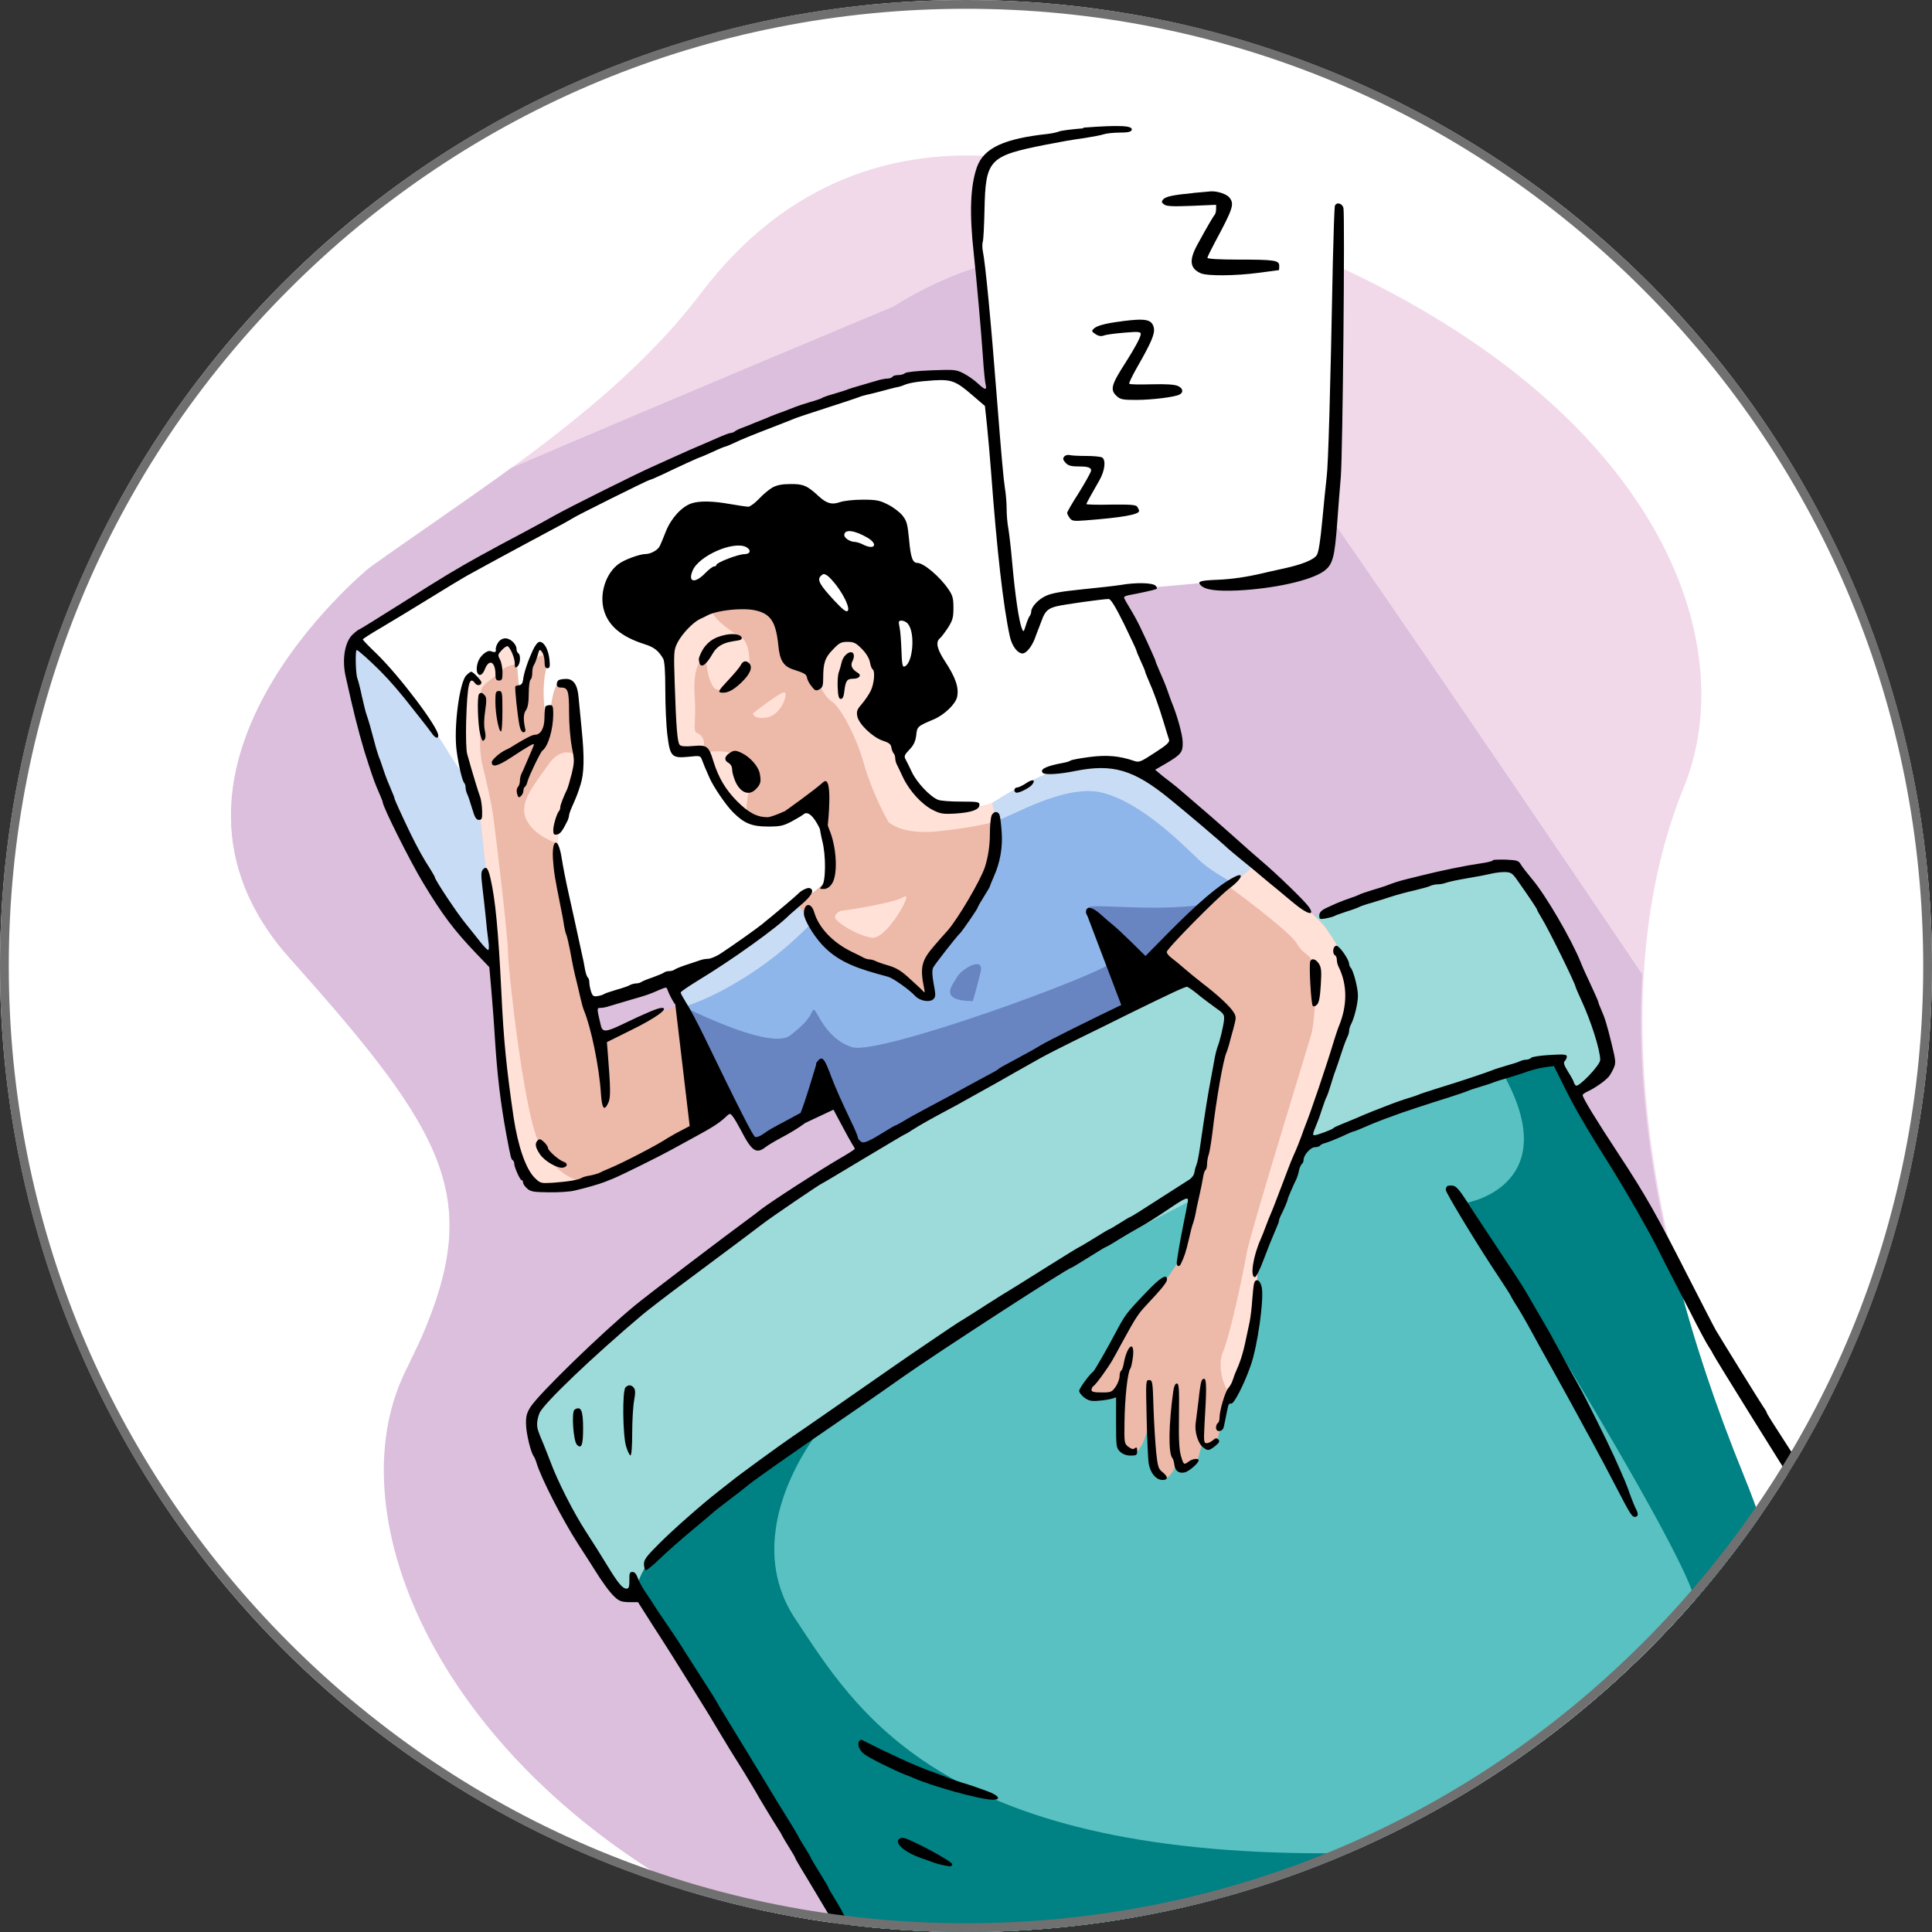 <?xml version="1.0" encoding="UTF-8"?><svg id="Ebene_1" xmlns="http://www.w3.org/2000/svg" xmlns:xlink="http://www.w3.org/1999/xlink" viewBox="0 0 220 220"><rect x="0" y="0" width="220" height="220" fill="#333333" stroke="none"/><defs><style>.cls-1{fill:none;}.cls-2{clip-path:url(#clippath);}.cls-3,.cls-4{fill:#fff;}.cls-5{fill:#707070;}.cls-6{fill:#59c1c2;}.cls-6,.cls-7,.cls-8,.cls-9,.cls-10,.cls-11,.cls-12,.cls-4,.cls-13,.cls-14,.cls-15,.cls-16{fill-rule:evenodd;}.cls-7{fill:#dbbfdd;}.cls-8{fill:#c9dcf5;}.cls-9{fill:#9ddbdb;}.cls-10{fill:#8eb6ea;}.cls-11{fill:#f1d9ea;}.cls-12{fill:#ffe1d7;}.cls-13{fill:#edb9a9;}.cls-14{fill:#008183;}.cls-15{fill:#6885c2;}</style><clipPath id="clippath"><circle class="cls-1" cx="110" cy="110" r="110"/></clipPath></defs><g id="Gruppe_303"><g id="Gruppe_295"><g id="Ellipse_94-2"><circle class="cls-3" cx="110" cy="110" r="110"/></g></g><g id="Gruppe_223"><g class="cls-2"><g><path class="cls-11" d="M129.28,21.97s-29.4-15.05-49.44,11.39c-9.77,12.89-24.94,22.1-37.76,31.29-.33,.27-28.22,23.08-9.04,44.51,19.29,21.56,22.39,28.21,13.18,47.01-9.21,18.79,7.51,52.83,49.46,67.02,12.94,3.31,26.86,5.12,41.09,4.7,66.03-1.95,74.81-27.97,61.8-59.85-13.01-31.88-14.64-59.2-6.83-78.39,7.81-19.19-6.18-52.04-62.45-67.66Z"/><path class="cls-7" d="M58.15,53.33c-5.4,3.93-10.93,7.63-16.08,11.32-.33,.27-28.22,23.08-9.04,44.51,17.89,20,21.85,27.17,14.99,43.11l-.03,.06-.03,.06-.03,.06-.03,.06-.03,.06-.21,.47-.03,.06-.03,.06-.03,.06-.03,.06-.03,.06-.03,.06-.03,.06-.14,.3-.03,.06-.03,.06-.08,.18-.03,.06-.03,.06-.03,.06-.03,.06-.03,.06-.03,.06-.03,.06-.03,.06-.03,.06-.03,.06-.2,.43-.03,.06-.03,.06-.03,.06h0s-.02,.06-.02,.06l-.03,.06-.31,.63-.03,.06-.03,.06c-8.15,16.63,4.01,45.19,35.97,61.37h.02c.4,.21,.81,.42,1.22,.62l.59,.28c.33,.16,.66,.32,1,.47,.28,.13,.56,.26,.85,.39,.26,.12,.53,.24,.79,.36,.4,.18,.81,.36,1.21,.53l.47,.2c.49,.21,.97,.41,1.47,.61l.29,.12c.55,.22,1.1,.44,1.66,.65l.13,.05c.6,.23,1.21,.45,1.82,.67l.06,.02c.63,.23,1.27,.45,1.92,.67h.03s.03,.02,.03,.02h.03s.03,.02,.03,.02h.03s.03,.02,.03,.02l.06,.02h.03s.06,.02,.06,.02h.03s.06,.02,.06,.02h.03s.03,.02,.03,.02h.03s.03,.02,.03,.02h.03s0,0,0,0h.02s.03,.01,.03,.01h.03s.03,.02,.03,.02h.03s.03,.02,.03,.02l.06,.02h.03s.03,.02,.03,.02h.03s.06,.02,.06,.02h.03s.03,.02,.03,.02h.03s.03,.02,.03,.02h.03s.03,.02,.03,.02h.01s.02,0,.02,0h.03s.03,.02,.03,.02h.03s.03,.02,.03,.02h.03s.03,.02,.03,.02h.03s.03,.02,.03,.02h.03s.03,.02,.03,.02h.03s.03,.02,.03,.02h.03s.03,.02,.03,.02h.03s.03,.02,.03,.02h.03s.03,.02,.03,.02l.06,.02h.03s.03,.02,.03,.02h.03s.03,.02,.03,.02h.03c12.36,3,25.57,4.59,39.06,4.2,66.03-1.95,74.81-27.97,61.8-59.85-8.76-21.47-12.36-40.87-11.39-57.12-18.05-26.69-43.64-64.25-51.45-74.37-12.48-16.17-33.76-1.7-33.76-1.7,0,0-22.1,9.21-43.81,18.5Z"/><path class="cls-6" d="M98.9,223.97c12.02,2.81,24.8,4.29,37.86,3.9,66.03-1.95,74.81-27.97,61.8-59.85-3.22-7.9-5.75-15.52-7.6-22.8l-11.69-20.41s3.4-1.84,3.65-3.51c.25-1.67-4.54-13.05-5.71-15.81-1.17-2.77-4.5-7.02-4.5-7.02,0,0-27.78,5.84-32.3,9.68-4.53,3.84-15.18,8.52-15.18,8.52,0,0-50.14,24.39-64.87,45.11,0,0,2.74,7.85,5.12,11.68,2.38,3.83,4.86,7.23,5.53,7.73,.67,.5,1.1,.18,1.1,.18l26.79,42.6Z"/><path class="cls-14" d="M98.9,223.97c12.02,2.81,24.8,4.29,37.86,3.9,66.03-1.95,74.81-27.97,61.8-59.85-3.22-7.9-5.75-15.52-7.6-22.8l-11.69-20.41s3.4-1.84,3.65-3.51c.16-1.06-1.73-6.07-3.42-10.28-5.71-.07-14.32,1.22-8.77,10.5,7.96,13.31-3.59,15.41-3.59,15.41,0,0,24.14,38.37,25.84,45.18s2.74,28.84-41.7,28.93c-44.44,.1-53.9-16.45-60.7-26.66-6.81-10.21,2.98-21.84,2.98-21.84l-21.72,3.13-4.35,10.89c1.63,2.43,3.04,4.27,3.53,4.63,.67,.5,1.1,.18,1.1,.18l26.79,42.6Z"/><path class="cls-9" d="M179.39,124.74c.62-.35,3.31-1.97,3.52-3.44,.25-1.67-4.54-13.05-5.71-15.81-1.17-2.77-4.5-7.02-4.5-7.02,0,0-27.78,5.84-32.3,9.68-4.53,3.84-15.18,8.52-15.18,8.52,0,0-50.14,24.39-64.87,45.11,0,0,2.74,7.85,5.12,11.68,2.38,3.83,4.86,7.23,5.53,7.73,.67,.5,1.1,.18,1.1,.18l.09,.14c.39-1.08,.81-2.87,2.42-4.43,2.27-2.2,27.09-21.13,38.61-28.05,11.52-6.91,32.12-17.8,43.22-21.84,11.1-4.04,20.4-6.79,21.03-6.56,.47,.18,1.45,2.8,1.91,4.11Z"/><path class="cls-4" d="M42.93,71.03s-3.16,2.11-3.12,3.92c.04,1.81,3.92,16.21,6.72,20.89,2.8,4.68,11.01,17.23,13.53,18.3,2.52,1.06,9.96-.48,9.96-.48,0,0,29.42-11.48,44.07-17.94,14.65-6.46,19.75-10.43,19.75-10.43,0,0-.78-5.81-3.33-10.57-2.55-4.75-14.75-30.57-21.98-31.52-7.23-.96-13.47,2.62-13.47,2.62,0,0-20.6,6.03-52.12,25.21Z"/><path class="cls-8" d="M40.39,73.41c-.35,.5-.59,1.03-.58,1.53,.04,1.81,3.92,16.21,6.72,20.89,2.8,4.68,11.01,17.23,13.53,18.3,.9,.38,2.43,.43,4.02,.33-1.48-4.55-4.25-10.51-5.35-14.15-1.84-6.1-7.48-14.33-7.48-14.33,0,0-2.84-4.99-7.34-9.64-1.37-1.42-2.54-2.33-3.51-2.93Z"/><path class="cls-4" d="M117.83,16.08s8.12-1.45,11.67-1.38c3.55,.07,15,0,15,0,0,0,5.25-1.24,6.95,2.41,1.7,3.65,1.04,10.78,1.31,10.78s-1.56,32.44-1.56,32.44c0,0-.04,4.18-3.01,4.79-2.98,.6-17.8,1.84-17.8,1.84l-9.97,1.21s-1.35,.07-2.16,1.99c-.82,1.91-1.6,3.05-1.6,3.05,0,0-1.35-2.45-1.6-5.21-.25-2.77-3.55-40.35-3.55-40.35,0,0-2.91-10.28,6.31-11.56Z"/><path class="cls-10" d="M77.08,112.54s7.2-4.36,9.82-6.42c2.62-2.06,5.43-3.75,5.3-3.94-.13-.18,20.78-10.72,20.78-10.72,0,0,5.64-3.73,9.18-4.19s6.24-.89,9.79,1.6c3.55,2.48,12.15,10.43,12.15,10.43,0,0-10.91,11.08-10.73,10.88s2.06,1.7,2.06,1.7c0,0-15.92,7.34-19.18,9.22-3.26,1.88-17.62,10.07-17.62,10.07l-3.55-5.99s-8.72,4.96-8.94,4.96-9.06-17.6-9.06-17.6Z"/><path class="cls-8" d="M110.92,92.51l2.07-1.05s5.64-3.73,9.18-4.19,6.24-.89,9.79,1.6c3.55,2.48,12.15,10.43,12.15,10.43l-2.05,2.08c-1.32-.63-4-2.01-5.54-3.47-2.09-1.99-6.52-6.45-10.89-7.62-4.36-1.17-10.81,2.91-12.02,3.09-.4,.06-1.46-.32-2.7-.86h0Zm-33.83,20.03s7.2-4.36,9.82-6.42c2.62-2.06,5.43-3.75,5.3-3.94-.03-.04,1.16-.69,2.99-1.65,.4,.95,.48,1.97-.38,2.47-1.84,1.06-4.18,4.82-10.82,8.79-2.37,1.42-4.33,2.27-5.88,2.78l-1.03-2.05Z"/><path class="cls-15" d="M141.3,102.14c-3.22,3.27-8.05,8.17-7.93,8.04,.19-.2,2.06,1.7,2.06,1.7,0,0-15.92,7.34-19.18,9.22-3.26,1.88-17.62,10.07-17.62,10.07l-3.55-5.99s-8.72,4.96-8.94,4.96c-.16,0-5.5-10.54-7.91-15.31,4.17,1.99,10.04,4.39,11.76,3.07,2.77-2.13,2.34-2.91,2.69-2.91s1.28,3.26,4.33,4.25c3.05,.99,28.3-8.23,29.71-9.72,1.42-1.49-2.54-5.19-2.83-6.07-.29-.88,9.71,.96,16.51-1.16,.31-.1,.6-.15,.88-.16h0Zm-30.53,11.86s.43-1.35,.89-3.3c.46-1.95-2.2-.32-2.66,.53-.46,.85-2.3,2.73,1.77,2.77Z"/><path class="cls-13" d="M132.3,108.24s5.3-6.05,7.41-7.3c2.11-1.26,3.28-2.59,3.28-2.59,0,0,7.14,6.06,7.99,7.34,.85,1.28,3.29,4.49,2.98,8.09-.31,3.59-10.74,29.89-10.74,29.89l-.14,4.4s-.89,6.6-1.63,8.65c-.74,2.06-1.44,1.68-1.81,3.3-.37,1.61-1.01,3.91-1.13,4.27s-.9,.66-1.37,.2c-.48-.45-.43,1.69-1.07,2.09-.65,.41-1.79,.31-1.93,.08-.14-.23-.97,2.42-1.96,1.45s-1.28-6.12-1.28-6.12c0,0-.94,4.17-2.16,3.39s-1.12-3.39-1.12-3.39l-.02-3.97s-1.33,1.54-2.91,.89c-1.58-.66-.74-1.26-.41-1.74,.34-.48,2.73-4.66,4.09-6.68,1.37-2.02,3.56-3.53,4.24-4.5,.67-.98,1.88-2.75,1.88-2.75,0,0,4.02-22.23,4.5-23.1,.48-.87,1.67-3.6,.89-4.73-.78-1.13-7.78-5.94-7.57-7.16Z"/><path class="cls-12" d="M139.82,100.86c2.04-1.24,3.16-2.52,3.16-2.52,0,0,7.14,6.06,7.99,7.34,.85,1.28,3.29,4.49,2.98,8.09-.31,3.59-10.74,29.89-10.74,29.89l-.14,4.4s-.89,6.6-1.63,8.65c-.47,1.31-.92,1.63-1.29,2.11-.97-.97-1.53-3.42-.88-4.91,.78-1.77,2.36-9.17,2.68-11.19,.32-2.02,7.23-24.38,7.41-25.07,.18-.69,.64-4.61,.35-6.95-.28-2.34-1.06-1.6-2.02-3.23-.72-1.23-5.56-4.9-7.88-6.61Z"/><path class="cls-13" d="M64.2,92.72s1.81-4.11,1.7-5.89c-.11-1.77-.35-7.38-.66-8.3-.3-.92-1.12-.96-1.61-.73-.5,.23-.78,1.7-.94,2.94-.16,1.24-.54,1.79-.67,.29-.13-1.5-.22-3.11,.13-4.69,.36-1.58-.25-2.6-.59-2.69-.35-.1-.9,1.49-.95,1.68-.05,.19-.95,5.02-1.08,5.23-.13,.21-.04-1.29-.29-1.88s-.27-2.63-.44-3.63c-.18-.99,.13-1.46-.98-1.68-1.11-.22-1.4,1.21-1.4,1.21,0,0-1.1,.51-1.4,1.08-.3,.57-.59,1.61-.59,1.61,0,0-.82-.64-1.22,.02-.41,.66-1.02,5.86-.62,8.99,.4,3.13,1.9,6.03,2.1,7.04,.2,1.01,.88,8.17,.88,8.17,0,0,1.52,24.11,2.16,26.63,.64,2.52,1.77,6.95,3.83,6.95s2.91,.5,8.47-1.88c5.57-2.38,13.47-7.02,13.47-7.02l-5.89-11.88s-5.12,2.01-4.96,2.31c.15,.3-3.9,1.52-4.18,1.38-.28-.14-1.52-4.64-1.52-4.64,0,0-5.21-17.41-2.75-20.62Z"/><path class="cls-12" d="M64.2,92.72s1.81-4.11,1.7-5.89l-.05-.93c-.79-.12-1.99-.83-3.39,1.14-1.81,2.55-3.47,4.47-2.48,6.38,.99,1.91,3.56,2.64,3.56,2.64h0c-.02-1.51,.17-2.72,.66-3.35h0Zm1.21-13.21c-.05-.45-.11-.8-.17-.97-.06-.19-.15-.34-.24-.46,0,0,.18,.59,.41,1.43h0Zm-3.2-4.69c-.12-.68-.44-1.09-.65-1.15-.35-.1-.9,1.49-.95,1.68,.35-.08,.74-1.06,1.6-.52h0Zm-3.35,.78c-.69,.14-1.38,.35-1.67,.7-.62,.74-2.62,1.68-2.4,2.58,.22,.89-.1,3.74-.12,4.66s-.05,2.34,.3,3.72,.96,4.08,1.17,5.5,1.7,13.76,1.7,15.6,1.74,17.62,3.39,21.46c1.65,3.84,4.46,4.56,4.46,4.56l.48,.26c-2.32,.69-3.17,.44-4.62,.44-2.06,0-3.19-4.43-3.83-6.95-.64-2.52-2.16-26.63-2.16-26.63,0,0-.67-7.16-.88-8.17-.2-1.01-1.71-3.91-2.1-7.04-.4-3.13,.21-8.33,.62-8.99,.41-.66,1.22-.02,1.22-.02,0,0,.28-1.05,.59-1.61,.3-.57,1.4-1.08,1.4-1.08,0,0,.29-1.43,1.4-1.21,1.11,.22,.8,.69,.98,1.68,.03,.16,.05,.34,.07,.54Z"/><path class="cls-13" d="M75.53,70.9s.85,6.6,1.03,10c.18,3.4,.46,4.15,1.38,4.43,.92,.28,2.02-.35,2.69,1.17,.67,1.52,3.79,6.97,5.28,7.22,1.49,.25,5.87-2.34,6.13-2.05,.27,.3,1.74,1.57,1.95,2.63s1.52,4.25,.21,5.82c-1.31,1.56-3.4,2.68-3.4,2.68,0,0,2.93,5.09,6.33,6.47,3.4,1.38,4.11,1.42,5.71,2.41,1.6,.99,2.26,2.64,2.87,1.49,.61-1.15-.27-3.57,.89-4.29s5.89-8.37,6.56-10.92c.67-2.55-.18-6.49-.18-6.49,0,0-3.37,1.17-5.6,.39-2.23-.78-3.97-3.55-4.25-4.4-.28-.85-.78-2.52-.78-2.52,0,0-.23-11.61-5.98-14.91-5.74-3.3-14.89-3.65-20.85,.87Z"/><path class="cls-12" d="M75.53,70.9s.85,6.6,1.03,10c.18,3.4,.46,4.15,1.38,4.43,.92,.28,2.02-.35,2.69,1.17,.56,1.28,2.84,5.29,4.44,6.72-.24-1.18,.17-2.97,.17-2.97,0,0,.82-1.78-.67-3.66-1.49-1.88-4.89-.44-4.54-1.31,.36-.87-.07-1.6-.64-1.81s-.07-1.31-.28-4.15c-.21-2.84,.46-4.29,1.03-4.11,.57,.18,.11,1.03,.92,2.73,.82,1.7,2.69-.6,3.4-1.38,.37-.41,.58-.68,.89-1.04-.02-1.18-.2-2.45-.9-2.89-1.33-.85-4.59-2.88-3.24-4.44-2.06,.54-4,1.43-5.7,2.72h0Zm10.19,10.34s3.08-2.41,3.58-2.41-.25,2.48-1.84,2.84c-1.6,.35-1.74-.43-1.74-.43h0Zm10.04,22.48c.16,0,6.01-.85,7.18-1.6,1.17-.74-1.97,4.88-3.63,4.66-1.67-.21-4.15-1.79-4.22-2.29-.07-.5,.67-.78,.67-.78h0Zm17.56-10.15c-.13-1.21-.32-2.1-.32-2.1,0,0-3.37,1.17-5.6,.39-2.23-.78-3.97-3.55-4.25-4.4-.28-.85-.78-2.52-.78-2.52,0,0-.21-10.74-5.34-14.49-1.19,.22-3.14,1.18-4.5,4.87,0,0,.64,3.55,2.16,4.54,1.14,.74,3.04,4.51,3.8,7.53h0c.05,.18,1.1,3.52,2.72,6.26,1.01,.76,2.7,1.29,5.49,1.02,2.88-.29,5.05-.7,6.63-1.09Z"/><path class="cls-16" d="M123.4,14.61c-1.32,.1-2.58,.26-2.8,.36-.22,.1-.8,.22-1.3,.28-4.97,.54-7.27,1.6-8.05,3.77-.76,2.14-.88,5.23-.36,9.92,.32,2.94,.82,8.59,1.02,11.48,.1,1.54,.24,3.03,.32,3.33,.16,.74-.02,.7-.94-.14-.42-.38-1.14-.88-1.62-1.12-.8-.4-1.04-.42-3.61-.32-1.6,.06-2.88,.2-3,.32-.12,.12-.46,.22-.76,.22s-.62,.08-.68,.2c-.06,.1-.32,.2-.58,.2-.24,0-.84,.12-1.34,.28-.48,.14-1.28,.38-1.78,.52-.5,.14-1.08,.32-1.3,.4-.22,.1-.94,.32-1.6,.52-.66,.18-1.28,.4-1.4,.48-.1,.08-.74,.3-1.4,.48-.66,.2-1.4,.44-1.64,.54-.92,.36-1.38,.54-2.06,.78-.38,.14-1,.38-1.34,.54-.36,.14-.96,.38-1.3,.52-.36,.16-.98,.4-1.36,.54-.38,.14-.78,.34-.88,.44-.12,.08-.32,.16-.46,.16s-.76,.24-1.4,.52-1.34,.6-1.56,.68c-1,.42-2.5,1.08-3.59,1.58-.66,.3-1.7,.76-2.3,1.04-1.7,.74-9.54,4.65-11.1,5.53-.76,.44-2.28,1.26-3.37,1.84-1.1,.58-2.44,1.3-3,1.6-.54,.3-1.54,.84-2.2,1.2-2.54,1.4-4.15,2.36-8.83,5.33-2.66,1.68-4.89,3.06-4.95,3.06s-.4,.26-.72,.56c-.92,.86-1.24,2.92-.78,4.87,.1,.48,.38,1.62,.58,2.56,.68,2.94,1.36,5.43,2.02,7.39,.64,1.94,.72,2.14,1.28,3.43,.18,.4,.32,.78,.32,.84,0,.5,3.06,6.63,4.57,9.14,2.22,3.69,3.55,5.45,6.13,8.15l1.44,1.5,.22,2.5c.12,1.38,.32,3.93,.42,5.69,.28,4.31,.64,7.27,1.3,10.88,.5,2.64,.54,2.8,.72,2.91,.1,.06,.18,.24,.18,.4,0,.4,.66,1.88,.84,1.88,.1,0,.16,.12,.16,.26,0,.16,.2,.46,.46,.68,.38,.36,.72,.42,2.42,.44,1.1,.02,2.46-.06,3-.2,1.3-.3,2.9-.76,3.47-1,.24-.1,.64-.26,.9-.36,.94-.38,5.09-2.44,6.43-3.17,.78-.42,2.12-1.16,3-1.64,1.88-1.02,2.6-1.48,3.35-2.16,.52-.5,.54-.5,.84-.12,.18,.2,.58,.92,.94,1.58,1.22,2.38,1.74,2.74,2.78,1.94,.26-.2,.98-.64,1.58-.96,1.25-.66,2.25-1.27,2.97-1.81l3.21-1.51c.21,.38,.5,.94,.82,1.54,.58,1.1,1.18,2.18,1.32,2.4,.16,.22,.28,.44,.28,.52s-.84,.6-1.84,1.18c-1.94,1.12-7.81,4.91-8.85,5.73-.32,.26-.7,.54-.8,.62-3.23,2.36-12.02,9.05-13.56,10.32-3.79,3.13-10.82,9.96-11.84,11.5-.44,.68-.56,1.06-.54,1.96,0,1.02,.52,3.21,.88,3.71,.08,.1,.22,.42,.3,.7,.54,1.8,2.9,6.39,4.73,9.25,.92,1.42,1.76,2.72,1.86,2.9,.84,1.36,1.76,2.64,2.3,3.13,.52,.5,.8,.6,1.66,.62h1.02l1.78,2.8c1,1.52,2.78,4.35,3.97,6.27,2.6,4.17,2.3,3.69,3.55,5.79,1.22,2.04,1.06,1.76,2.8,4.55,.76,1.26,1.4,2.32,1.4,2.34,0,.06,2.14,3.59,2.6,4.29,.12,.16,.26,.44,.34,.6,.08,.16,.44,.76,.8,1.34,.36,.58,.66,1.08,.66,1.14s.3,.58,.66,1.18c.78,1.3,.88,1.44,2.06,3.43,1.94,3.29,2.54,4.21,3.23,4.93,1.4,1.48,1.68,.62,.5-1.44-.42-.72-.9-1.58-1.06-1.9-.16-.34-.58-1.06-.94-1.64-.36-.58-.66-1.1-.66-1.16s-.44-.82-1-1.7c-.54-.88-1-1.64-1-1.7,0-.04-.3-.56-.66-1.14-.38-.58-.74-1.2-.8-1.36-.08-.16-.64-1.12-1.26-2.1-.62-1-1.3-2.08-1.48-2.4-.2-.34-1.58-2.62-3.09-5.09-1.52-2.48-2.9-4.75-3.08-5.05-.56-1-.68-1.2-2.62-4.21-1.04-1.62-1.98-3.1-2.1-3.29-.1-.18-.74-1.12-1.4-2.08-.66-.96-1.28-1.9-1.4-2.1-.1-.18-.5-.78-.88-1.34-.38-.54-.8-1.3-.94-1.7-.16-.46-.36-.7-.62-.7-.3,0-.36,.16-.34,.94,0,.76-.06,.96-.32,.96-.46,0-.96-.6-2.24-2.7-.6-1-1.68-2.7-2.4-3.81-1.4-2.16-3.22-5.73-4.05-7.99-.3-.76-.64-1.66-.78-1.98-.62-1.44-.72-1.76-.72-2.28,0-.32,.12-.88,.28-1.24,.46-1.08,6.11-6.47,11.72-11.2,.6-.5,2.8-2.2,4.89-3.75,5.25-3.91,7.73-5.77,8.83-6.61,.92-.72,6.59-4.57,6.71-4.57,.04,0,2.16-1.26,4.71-2.8,2.58-1.54,4.69-2.8,4.73-2.8s.44-.22,.88-.52c1-.62,1.88-1.12,3.67-2.08,.78-.4,1.72-.92,2.1-1.14,.38-.22,1.24-.7,1.9-1.06,.66-.36,1.48-.82,1.8-1,.78-.46,3.43-1.94,5.09-2.88,.72-.4,2.52-1.32,3.99-2.04,1.48-.72,4.37-2.14,6.41-3.16,4.37-2.14,6.03-2.92,6.29-2.92,.1,0,.6,.34,1.1,.74,.5,.42,1.42,1.12,2.04,1.56,1.06,.74,1.14,.84,1.08,1.5-.08,.74-.48,2.44-.76,3.1-.08,.22-.2,.72-.28,1.1-.06,.38-.26,1.42-.42,2.3-.42,2.24-.6,3.35-1.28,7.99-.12,.88-.3,1.78-.4,2-.1,.22-.2,.62-.24,.88-.04,.28-.3,.62-.6,.8-.28,.18-1.88,1.2-3.53,2.26-1.66,1.08-3.07,1.96-3.13,1.96s-.6,.32-1.2,.7c-.6,.38-1.14,.7-1.18,.7-.06,0-.82,.44-1.7,1-.88,.54-1.64,1-1.68,1-.06,0-1.78,1.06-3.85,2.36-2.06,1.3-4.15,2.6-4.65,2.9-.5,.3-1.08,.66-1.28,.8-.22,.12-1.16,.74-2.1,1.34-.94,.6-1.88,1.18-2.08,1.3-.36,.22-5.31,3.57-7.63,5.19-2.38,1.66-10.12,7.05-11.14,7.73-1.64,1.12-6.31,4.53-7.15,5.23-.28,.22-.86,.68-1.3,1.02-1.68,1.3-5.07,4.27-6.71,5.91-1.44,1.44-1.76,1.84-1.76,2.34,0,.34,.08,.66,.18,.72,.1,.06,.8-.5,1.58-1.26,.78-.76,2.48-2.26,3.77-3.33,1.3-1.08,2.46-2.06,2.58-2.18,.14-.1,.88-.7,1.68-1.3,.8-.6,1.74-1.34,2.08-1.62,.8-.66,5.09-3.67,9.3-6.55,1.82-1.24,5.55-3.81,8.29-5.75,4.01-2.83,18.85-12.44,19.19-12.44,.06,0,.94-.54,2-1.2,1.04-.66,1.94-1.2,2-1.2,.04,0,.66-.34,1.34-.78,.68-.42,1.74-1.04,2.36-1.38,.62-.32,2.14-1.28,3.35-2.1,2-1.36,2.36-1.5,2.22-.84-.02,.1-.12,.64-.22,1.2-.12,.54-.28,1.4-.38,1.9-.18,.84-.52,2.82-.64,3.69-.08,.5,.24,.7,.44,.3,.4-.8,.6-1.42,.92-2.8,.18-.82,.4-1.68,.5-1.9,.08-.22,.2-.68,.26-1,.06-.34,.24-1.24,.42-2,.18-.78,.38-1.74,.44-2.16,.06-.4,.18-.8,.28-.86,.1-.06,.18-.36,.18-.66s.08-.82,.2-1.14c.1-.32,.28-1.4,.4-2.38,.44-3.79,1.22-8.27,1.6-9.19,.1-.22,.22-.62,.3-.9,.06-.28,.3-1.1,.5-1.84,.34-1.26,.34-1.36,0-1.9-.38-.62-1.72-1.88-3.51-3.25-.64-.5-1.58-1.26-2.08-1.7-.5-.44-1.16-.98-1.46-1.2-.3-.22-.54-.52-.54-.68,0-.36,5.79-6.23,7.15-7.25,1.48-1.1,1.76-1.96,.42-1.22-1.7,.9-4.03,2.9-7.33,6.23l-2.66,2.7-1.54-1.52c-.84-.82-1.8-1.72-2.12-1.98-.34-.26-.98-.82-1.44-1.24-.98-.88-1.68-.98-1.68-.26,0,.11,.05,.25,.16,.42,.65,1.7,3.08,8.12,3.86,10.16-3.71,1.78-8.46,4.14-9.21,4.61-.38,.24-1.4,.82-2.28,1.28-2.12,1.14-2.4,1.3-2.52,1.42-.12,.12-.52,.34-2.44,1.36-.8,.44-1.78,.96-2.16,1.18-.38,.22-1.78,.96-3.09,1.66-1.32,.7-2.74,1.48-3.14,1.74-.42,.24-.8,.46-.86,.46s-.58,.3-1.16,.66c-2,1.24-2.48,1.44-2.82,1.16-.18-.16-.32-.36-.32-.46,0-.12-.3-.86-.68-1.64-1.16-2.42-1.84-3.97-2.32-5.21-.82-2.22-1.04-2.46-1.6-1.8-.02,.03-.05,.06-.06,.08-.08,.11-.1,.2-.08,.29-.29,.97-1.24,4.18-1.77,5.49-.38,.21-.79,.43-1.27,.69-2.24,1.2-2.26,1.2-2.96,1.7-.36,.26-.78,.42-.94,.36-.24-.08-1.78-3.1-5.89-11.6-.7-1.42-1.56-3.06-1.94-3.63-.36-.58-.66-1.12-.66-1.22s.92-.72,2.06-1.42c3.77-2.28,8.95-5.99,10.32-7.41,.06-.06,.66-.58,1.36-1.18,1.2-1.02,1.54-1.66,.96-1.88-.24-.1-1,.28-1.32,.64-.12,.14-2.3,2-2.97,2.54-.26,.2-.76,.62-1.1,.9-.66,.54-3.45,2.52-4.85,3.43-.48,.3-1.08,.54-1.34,.54-.28,0-.7,.08-.96,.18-.26,.1-.96,.32-1.56,.52-.6,.2-1.18,.44-1.28,.52-.12,.1-.38,.18-.62,.18s-.5,.08-.62,.18c-.1,.08-.68,.32-1.28,.54-.6,.2-1.18,.44-1.28,.52-.12,.08-.36,.16-.56,.16s-.52,.08-.72,.18c-.18,.12-.88,.36-1.54,.54-.66,.2-1.28,.4-1.4,.48-.1,.08-.44,.2-.74,.24-.46,.08-.58,.02-.76-.5-.1-.32-.2-.8-.2-1.06s-.08-.5-.18-.56c-.08-.06-.22-.44-.3-.86-.06-.42-.26-1.4-.44-2.16-.42-1.9-.64-2.94-.86-3.95-.1-.46-.34-1.52-.52-2.34-.42-1.9-.64-3-.88-4.47-.38-2.26-1.1-2.02-.96,.3,.1,1.46,.2,2.08,.84,5.27,.18,.88,.38,1.92,.42,2.3,.06,.38,.18,.88,.28,1.1,.08,.22,.26,.98,.4,1.7,.28,1.56,.5,2.62,.78,3.69,.1,.44,.3,1.24,.42,1.8,.12,.54,.3,1.18,.4,1.4,.8,1.94,1.72,6.37,1.92,9.42,.12,1.78,.38,2.1,.86,1.04,.26-.6,.24-1.64-.08-5.67l-.1-1.2,2.78-1.38c2.82-1.38,4.37-2.52,3.47-2.52-.42,0-1.68,.52-4.59,1.92-1.76,.84-2.16,.86-2.34,.12-.48-2-.48-2.04-.06-2.04,.22,0,.68-.08,1.02-.2,.34-.1,1.44-.42,2.42-.72,1.92-.54,2.16-.64,3.35-1.16,.7-.3,.76-.3,.86,.04,.14,.42,.7,1.5,.88,1.64l1.64,13.86-.24,.12c-.94,.48-1.92,1.02-2.2,1.2-1.12,.76-4.99,2.78-6.69,3.49-.44,.18-.94,.4-1.12,.5-.18,.1-.68,.24-1.1,.32-.44,.06-.86,.2-.98,.28-.28,.2-1.52,.42-3.22,.54-1.42,.08-1.44,.08-2.12-.58-1-1.02-1.88-3.57-2.38-6.85-.82-5.65-1.14-8.75-1.4-14.38-.34-6.87-.68-10.44-1.22-12.78-.28-1.24-.48-1.48-.86-1.1-.24,.26-.24,.58-.08,2,.12,.94,.28,2.46,.38,3.39,.08,.94,.22,2.18,.3,2.74,.1,.6,.08,1.06-.02,1.06-.1-.02-.44-.36-.78-.78-.32-.42-1.12-1.4-1.74-2.18-1.04-1.26-3.55-5.05-3.55-5.33,0-.06-.22-.44-.48-.86-.8-1.22-1.48-2.46-2.3-4.13-1.02-2.12-1.82-3.87-1.82-4.01,0-.06-.14-.44-.32-.84-.44-1.04-.6-1.4-.98-2.54-.18-.56-.4-1.18-.5-1.4-.08-.22-.32-.98-.5-1.7-.36-1.38-.66-2.44-.9-3.1-.08-.22-.3-1.12-.5-2-.18-.88-.42-1.8-.52-2.06-.2-.48-.26-3.23-.08-3.23,.16,0,1.46,1.16,2.7,2.4,1.04,1.04,2.32,2.52,3.69,4.29,.34,.44,.88,1.12,1.2,1.52,.34,.42,.76,.98,.96,1.26,.38,.56,.74,.68,.74,.26,0-.94-4.41-6.77-7.03-9.32-.86-.82-1.56-1.54-1.56-1.62,0-.06,.92-.66,2.06-1.32,1.12-.66,3.57-2.14,5.43-3.29,1.88-1.16,3.79-2.32,4.29-2.6,1.86-1.02,3.13-1.72,4.69-2.56,.88-.48,2.06-1.1,2.6-1.4,.56-.3,1.82-.98,2.8-1.5,1-.52,1.9-1.04,2.02-1.12,.3-.24,8.61-4.37,8.77-4.37,.08,0,.7-.26,1.38-.58,2.04-.98,4.33-2.02,4.41-2.02,.06,0,.68-.28,1.4-.6,.72-.34,1.36-.6,1.44-.6,.06,0,.58-.22,1.14-.48,.56-.28,2.24-.96,3.71-1.52,1.48-.58,2.84-1.1,3-1.18,.16-.08,1.78-.62,3.59-1.2,1.82-.58,3.47-1.14,3.69-1.22,.22-.1,.62-.22,.9-.28,.28-.06,1.04-.24,1.7-.42,.66-.18,1.42-.38,1.7-.44,.28-.04,.68-.16,.9-.26,.6-.26,1.6-.42,3.41-.54,2-.12,2.52,.08,4.39,1.7l1.42,1.22,.24,2.26c.12,1.24,.34,3.59,.46,5.25,.66,8.91,1.38,15.28,2.14,18.75,.24,1.08,.88,1.92,1.44,1.92,.42,0,1.02-.74,1.38-1.64,.12-.36,.32-.84,.4-1.06,.08-.22,.28-.72,.42-1.1,.36-1,.7-1.32,1.64-1.56,.84-.22,5.33-.84,5.97-.84,.24,0,.76,.84,1.76,2.86,.76,1.58,1.4,2.94,1.4,3,0,.08,.22,.62,.5,1.22,.28,.6,.5,1.14,.5,1.2,0,.08,.18,.5,.38,.98,.54,1.18,1.18,2.96,1.74,4.83,.26,.88,.54,1.76,.6,1.94,.08,.28-.3,.62-1.64,1.48-1.62,1.06-1.78,1.12-2.36,.92-1.64-.56-3.07-.7-5.05-.44-1.08,.14-2.04,.32-2.16,.4-.1,.08-.46,.2-.8,.26-1.98,.36-2.78,.74-2.36,1.16,.24,.24,1.9,.14,3.65-.22,4.29-.86,6.67-.18,10.78,3.17,1.92,1.56,5.67,4.73,6.71,5.71,.12,.1,.82,.7,1.56,1.3,.76,.6,1.78,1.46,2.3,1.9,.52,.44,1.34,1.12,1.84,1.52,.48,.4,1.28,1.08,1.78,1.48,1.54,1.28,2.44,1.48,1.64,.36-.5-.7-3.69-3.79-5.43-5.25-.7-.6-1.84-1.6-2.5-2.2-.66-.6-2.1-1.86-3.17-2.8-1.1-.94-2.44-2.1-3.02-2.6-.56-.5-1.32-1.12-1.7-1.4-.36-.28-.9-.68-1.16-.92l-.5-.42,1.08-.62c1.9-1.12,2.08-1.34,2.06-2.52-.02-.86-.64-3.1-1.28-4.61-.08-.22-.32-.86-.5-1.4-.2-.56-.58-1.46-.84-2.04-.24-.56-.46-1.08-.46-1.14,0-.12-.88-2.06-1.76-3.91-.28-.6-.82-1.58-1.18-2.16-.36-.58-.66-1.12-.66-1.22s.3-.22,.66-.28c.9-.16,2.58-.52,2.92-.64,.22-.08,.22-.16,.02-.4-.3-.36-2.26-.4-3.97-.1-.62,.1-2.6,.32-4.39,.5-2.38,.24-3.49,.44-4.13,.74-.88,.4-1.68,1.26-1.68,1.8,0,.16-.08,.36-.16,.48-.1,.1-.3,.58-.44,1.04-.26,.82-.28,.86-.46,.4-.34-.8-.78-3.83-1.12-7.65-.12-1.44-.32-3.09-.42-3.71-.12-.6-.2-1.62-.2-2.26s-.08-1.72-.2-2.4c-.16-1.04-.4-3.71-.9-10.1-.68-8.79-1.32-15.49-1.62-16.91-.06-.36-.06-.8,0-1,.08-.18,.16-1.82,.2-3.63,.12-5.75,.5-6.15,6.97-7.43,1.86-.36,2.86-.54,4.43-.76,.88-.14,1.88-.32,2.22-.44,.34-.1,1.16-.18,1.82-.18,.84,0,1.24-.08,1.32-.28,.2-.52-1.32-.6-5.55-.28h0Zm-33.97,77.72s3.14-2.22,4.31-3.26c1.17-1.05,.52,4.91,.52,4.91,.06,.2,.18,.54,.28,.76,.76,2.02,.86,4.95,.18,5.91-.26,.38-.58,.58-.92,.58-.5,0-.5-.02-.2-.36,.44-.48,.46-3.47,.04-5.09-.12-.49-.23-1.04-.28-1.39,0,0-.93-2.11-1.73-1.75l-.12,.08h0c-.05,.04-.1,.08-.16,.11h0c-.06,.07-.6,.37-1.2,.71-.96,.5-1.3,.58-2.7,.58-1.84,0-2.72-.36-3.97-1.62-.78-.76-2.22-2.87-2.68-3.91-.52-1.18-.64-1.46-.84-2-.2-.54-.2-.56-1.5-.42-1.96,.2-2.16,0-2.46-2.44-.14-1.1-.24-3.39-.24-5.13,0-2.14-.08-3.27-.24-3.59-.54-.92-1.04-1.32-2.14-1.66-2.64-.84-4.13-2.1-4.63-3.93-.5-1.84,.24-4.13,1.68-5.19,.66-.5,2.42-1.14,3.07-1.14,.6,0,1.42-.46,1.62-.9,.12-.22,.44-1,.72-1.72,.6-1.48,1.8-2.78,2.9-3.15,.92-.3,2.4-.28,4.41,.08,.94,.16,1.86,.3,2.06,.3s.74-.4,1.2-.88c.46-.5,1.16-1.08,1.54-1.3h0c.5-.28,1.1-.4,2.06-.4,1.46-.02,1.92,.18,3.23,1.4,.9,.82,1.48,.98,2.4,.66,.46-.16,1.58-.28,2.6-.28,1.56,0,1.94,.08,2.88,.56,.6,.3,1.34,.86,1.64,1.24,.5,.62,.58,.96,.76,2.76,.18,2.04,.4,2.64,.94,2.64,.7,0,2.52,1.52,3.51,2.96,.5,.72,.6,1.04,.6,2.14s-.08,1.42-.62,2.28c-.36,.54-.78,1.1-.94,1.22-.48,.42-.32,1.2,.58,2.58,1.22,1.86,1.62,3,1.4,4.07-.16,.8-1.42,2.02-2.6,2.54-1.94,.82-1.96,.84-2.06,1.86-.1,.7-.28,1.1-.78,1.62-.52,.54-.62,.74-.46,1.04,.12,.22,.46,.9,.76,1.54,.58,1.2,2.1,2.8,2.98,3.13,.3,.12,1.46,.2,2.62,.2,1.88,0,2.08,.04,2.08,.36,0,.56-.9,.88-2.72,1-1.42,.08-1.72,.04-2.62-.42-1.24-.64-2.62-2.14-3.35-3.67-.3-.64-.62-1.32-.72-1.5-.1-.2-.18-.52-.18-.72s-.08-.44-.18-.54c-.1-.12-.22-.42-.26-.68-.04-.36-.28-.54-.96-.76-1.16-.38-2.76-1.9-2.92-2.8-.1-.54-.02-.78,.5-1.36,.34-.4,.8-1.06,1.02-1.5,.4-.8,.54-2.28,.22-2.48-.1-.06-.24-.44-.3-.82-.1-.46-.44-1.02-.94-1.52-.66-.66-.9-.78-1.62-.78s-.94,.12-1.66,.88c-.9,.92-1.1,1.52-1.1,3.23,0,.9-.08,1.1-.44,1.3-.38,.2-.5,.16-.88-.34-.26-.3-.48-.74-.52-.96-.06-.42-.26-.54-1.56-.96-1.12-.36-1.54-1.04-1.7-2.66-.28-2.8-.88-3.71-2.7-4.09-1.44-.3-4.21,0-5.33,.56-.2,.12-.6,.3-.9,.44-.8,.38-2.04,1.68-2.56,2.68-.42,.86-.44,1-.32,4.65,.16,4.91,.3,6.69,.56,6.99,.14,.18,.6,.22,1.54,.14,1.56-.14,1.78,0,2.3,1.72,.6,1.92,1.38,3.23,2.72,4.59,1.28,1.28,2.26,1.8,3.45,1.8,.29,0,1.16-.32,2.01-.71h0Zm-9.86-17.3s.41-1.86,2.2-2.5c1.79-.64,2.84-.2,2.68,.21-.16,.41-2.32-.02-3.26,1.63-.94,1.65-1.56,1.84-1.61,.66h0Zm22.71,134.51c.06-.16,.3-.28,.54-.26,.66,.02,5.61,2.66,5.61,3,0,.16-.14,.26-.3,.24-.7-.1-1.52-.3-1.9-.46-.22-.08-.84-.32-1.4-.5-1.64-.58-2.78-1.48-2.56-2.02h0Zm-4.39-11.34h0c.08-.06,.18-.1,.24-.08,2.91,1.48,5.95,2.88,7.51,3.45,1.1,.4,2.18,.8,2.4,.9,.22,.1,.9,.32,1.5,.52,1.26,.38,1.28,.4,2.9,.98,1.36,.5,1.64,1.02,.5,.96-1.52-.06-6.83-1.54-8.99-2.5-.28-.12-.68-.28-.9-.36-1.24-.48-4.09-1.9-4.63-2.32-.62-.48-.86-1.2-.52-1.56h0Zm-32.47-37.68h0c.74-.46,.98,.06,.98,2.14,0,1.88-.18,2.38-.7,1.86-.42-.42-.64-3.75-.28-3.99h0Zm5.81-2.54h0c.32-.32,.66-.3,.94,.04,.18,.22,.2,.58,.04,1.44-.12,.64-.22,2.3-.22,3.71,0,1.5-.08,2.56-.2,2.56-.1,0-.32-.46-.5-1.04-.38-1.3-.44-6.33-.06-6.71h0Zm62.38,.4h0c.08-.54,.22-.84,.4-.84,.24,0,.28,.6,.24,3.63-.04,2.66,.02,3.91,.22,4.59,.3,1.06,.34,1.08,.9,.66,.44-.32,1.12-.4,1.12-.12,0,.3-1.06,1.22-1.56,1.36-.68,.16-1.12-.16-1.2-.86-.04-.32-.14-.68-.24-.78-.46-.58-.42-3.79,.12-7.65h0Zm-3.04,3c-.1-4.11-.1-4.23,.28-4.23s.42,.18,.5,3.13c.06,1.74,.2,4.01,.3,5.05,.18,1.68,.26,1.94,.72,2.3,.66,.52,.66,.9,.02,.9-.76,0-1.44-.84-1.6-1.96-.06-.52-.18-2.86-.22-5.19h0Zm6.23-4.07h0c.06-.22,.22-.34,.34-.3,.26,.08,.26,1.28,.02,5.17-.1,1.98-.08,2.16,.24,2.16,.18,0,.52-.16,.72-.34,.3-.26,.42-.28,.62-.08,.18,.2,.12,.34-.36,.74-.72,.56-.86,.58-1.42,.12-.56-.46-.96-1.82-.8-2.76,.06-.44,.2-1.58,.32-2.56,.1-.98,.24-1.96,.32-2.16h0Zm5.99-11.1c.16-.76,.76-.46,.9,.44,.24,1.46-.5,6.65-1.26,8.81-.72,2.1-1.94,4.49-2.24,4.37-.18-.06-.32,.1-.38,.46-.06,.3-.18,.82-.24,1.16-.06,.32-.16,.8-.22,1.04-.12,.58-.88,.64-.88,.08,0-.22,.1-.46,.2-.52,.12-.06,.2-.34,.2-.6,0-.84,.64-2.98,1-3.39,.2-.22,.42-.62,.5-.9,.08-.28,.3-.86,.5-1.3,.2-.44,.46-1.16,.58-1.6,.22-.74,.34-1.3,.86-3.79,.1-.56,.24-1.64,.28-2.4,.06-.78,.14-1.6,.2-1.86h0Zm-12.34,1.02h0c1.66-1.76,2.44-2.24,2.44-1.54,0,.32-.56,1.02-2.4,2.98-.9,.96-1.22,1.46-2.76,4.29-.38,.72-.88,1.6-1.08,1.96-.48,.84-1.88,2.78-2.16,2.94-.1,.06-.2,.26-.2,.42,0,.2,.28,.28,1.16,.28,1.06,0,1.16-.04,1.6-.66,.24-.36,.44-.9,.44-1.2,0-.28,.08-.56,.18-.62,.1-.06,.24-.46,.3-.86,.38-2.04,1.26-2.66,1.04-.72-.08,.62-.2,1.22-.3,1.34-.3,.38-.62,3.31-.66,5.99-.04,2.5-.02,2.56,.44,2.92,.36,.26,.56,.32,.74,.16,.2-.16,.26-.08,.26,.32,0,.46-.08,.52-.74,.52-.48,0-.9-.16-1.2-.44-.44-.42-.46-.56-.46-3.31v-2.88l-.44,.14c-.26,.08-.92,.2-1.5,.24-.84,.08-1.16,.02-1.66-.34-.32-.24-.6-.58-.6-.78,0-.28,1.1-1.8,1.62-2.22,.16-.14,1.56-2.58,2.56-4.47,1.02-1.94,1.2-2.18,3.37-4.45h0Zm34.32-12.12c-.08,.08-.14,.26-.14,.38,0,.3,3.19,5.59,5.29,8.79,1.74,2.64,2.02,3.06,2.22,3.49,.08,.16,.3,.52,.48,.8,.34,.5,1.08,1.78,1.96,3.39,.26,.5,1.18,2.16,2.04,3.69,1.84,3.31,2.4,4.35,3.35,6.09,.38,.72,.92,1.7,1.2,2.2,1,1.84,2.02,3.75,3.07,5.79,1.34,2.58,1.6,3,1.9,3,.4,0,.46-.3,.18-.84-.14-.26-.42-.94-.62-1.48-.52-1.5-.72-1.94-1.9-4.57-.64-1.44-3.23-6.65-3.93-7.89-.22-.38-.7-1.24-1.06-1.9-.36-.66-.9-1.66-1.2-2.2-.3-.56-.78-1.4-1.04-1.9-.28-.5-.98-1.72-1.56-2.7-.58-1-1.2-2.08-1.4-2.4-.18-.34-1.46-2.28-2.82-4.33-1.36-2.04-3.01-4.55-3.67-5.59-.94-1.46-1.32-1.88-1.7-1.92-.28-.04-.58,0-.66,.08h0Zm-103.53-5.27c.18-.18,.34-.14,.7,.2,.26,.24,.46,.54,.46,.68,0,.3,1.24,1.4,1.8,1.58,.48,.16,.44,.56-.08,.66-.62,.12-2.08-.72-2.62-1.5-.56-.82-.62-1.26-.26-1.62h0Zm87.96-20.37h0c.16-.4,.62-.28,.98,.26,.28,.44,.32,.84,.22,2.44-.08,1.36-.2,2-.42,2.22-.2,.2-.38,.26-.5,.14-.18-.22-.44-4.61-.28-5.05h0Zm20.79-11.52h0c.06-.06,.74-.08,1.52-.06,1.26,.06,1.42,.1,1.7,.6,.18,.28,.74,1,1.24,1.6,1.54,1.8,4.49,6.85,5.57,9.54,.14,.38,.66,1.54,1.14,2.54,.48,1.02,.86,1.9,.86,1.98,0,.06,.12,.4,.28,.74,.48,1.1,.68,1.78,1.22,3.97,.48,1.96,.5,2.18,.22,2.8-.16,.36-.42,.8-.56,.96-.42,.48-1.6,1.3-2.3,1.62-.36,.16-.66,.36-.66,.46,0,.32,1.48,2.74,4.09,6.71,3.1,4.71,4.39,7.01,7.83,13.78,1.54,3.01,3,5.85,3.25,6.29,.64,1.08,4.95,8.05,5.41,8.73,.22,.3,.38,.6,.38,.64,0,.12,.7,1.22,2.74,4.37,1.76,2.72,3.06,5.17,3.06,5.81,0,.48-.08,.54-.54,.48-.44-.04-.76-.36-1.5-1.46-1.4-2.12-9.78-15.59-9.92-15.95-.04-.12-.24-.44-.44-.74-.2-.28-1.14-2.02-2.08-3.89-.96-1.86-2.7-5.21-3.83-7.47-1.16-2.26-3.43-6.21-5.03-8.79-3.22-5.13-4.27-6.93-5.73-9.88l-.96-1.94-.9,.12c-.82,.12-1.64,.32-2.72,.72-.22,.08-.94,.3-1.6,.5-.66,.18-1.38,.42-1.6,.5-.22,.1-.9,.32-1.5,.5-.6,.18-1.28,.4-1.5,.5-.22,.1-1.16,.42-2.1,.72-2.14,.66-5.77,1.86-6.29,2.08-.22,.08-.72,.28-1.1,.4-.76,.28-1.6,.62-2.68,1.1-.38,.16-.74,.3-.8,.3s-.7,.26-1.4,.6c-.72,.32-1.54,.64-1.82,.72-.28,.06-.56,.2-.62,.3-.06,.1-.32,.18-.58,.18-.5,0-1.3,.9-1.3,1.46,0,.18-.08,.36-.18,.44-.1,.06-.26,.4-.34,.74-.06,.36-.2,.78-.28,.96-.3,.58-1,2.2-1,2.32,0,.14-.52,1.38-.82,1.92-.1,.2-.18,.44-.18,.56,0,.1-.22,.66-.48,1.24-.26,.58-.82,1.98-1.24,3.1-.42,1.14-.88,2.06-1.02,2.06-.58,0-.2-2.4,.66-4.33,.16-.36,.42-1.02,.58-1.46,.16-.44,.42-1.1,.58-1.46,.16-.34,.7-1.76,1.22-3.13,.52-1.38,1.06-2.8,1.22-3.15,.5-1.12,.82-1.92,1.08-2.64,.12-.38,.32-.88,.4-1.1,.56-1.36,2.44-6.89,3.27-9.68,.18-.6,.42-1.28,.5-1.5,1.04-2.44,1.04-4.87,0-6.93-.1-.2-.18-.54-.18-.74,0-.22-.08-.46-.2-.52-.36-.22-.24-1.1,.16-1.1,.34,.02,1.44,1.58,1.44,2.08,0,.12,.08,.32,.18,.42,.32,.38,.82,2.28,.82,3.19s-.42,2.6-.82,3.33c-.1,.2-.18,.5-.18,.66s-.08,.46-.18,.66c-.1,.18-.44,1.06-.72,1.94-.28,.88-.6,1.78-.68,2-.1,.22-.32,.94-.52,1.6-.2,.66-.42,1.28-.5,1.4-.06,.1-.28,.7-.48,1.3-.34,1.06-.42,1.26-.9,2.44-.16,.42-.16,.56,.02,.56,.32,0,2.02-.64,2.16-.8,.06-.08,.48-.28,.94-.46s1.22-.5,1.7-.7c.48-.22,1.26-.54,1.76-.74,1.6-.62,1.8-.7,2.26-.88,.24-.1,.94-.34,1.54-.54,.6-.18,1.28-.4,1.5-.5,.22-.1,1.16-.4,2.1-.7,2.5-.76,5.83-1.88,6.29-2.08,.22-.1,.94-.32,1.6-.52,.66-.18,1.36-.4,1.54-.5,.2-.1,.52-.18,.72-.18s.46-.1,.58-.22c.12-.12,1.08-.26,2.14-.32,1.6-.1,1.92-.06,1.92,.18,0,.14-.1,.38-.24,.52-.18,.18-.08,.46,.4,1.24,.36,.56,.64,1.1,.64,1.18s.1,.24,.22,.36c.28,.28,2.78-2.32,2.78-2.92,0-1.12-1.04-4.39-2.14-6.77-.36-.78-.66-1.48-.66-1.52,0-.34-3.15-6.73-3.91-7.93-.26-.42-.48-.82-.48-.88,0-.1-.76-1.24-2.3-3.43-.52-.74-.7-.84-1.38-.86-.42,0-1.1,.08-1.5,.18-.4,.1-1.62,.34-2.72,.52-1.1,.18-2.2,.42-2.46,.52-.26,.1-.68,.18-.96,.18-.26,0-.64,.08-.84,.18-.18,.1-1.02,.32-1.84,.52-.82,.18-2,.5-2.6,.7-.6,.2-1.64,.52-2.3,.72-.66,.18-1.28,.4-1.4,.48-.1,.06-.74,.3-1.4,.5-.66,.22-1.28,.44-1.4,.52-.1,.06-.54,.18-.94,.26-.7,.12-.76,.1-.76-.32,0-.32,.2-.56,.66-.8,.94-.46,1.92-.88,2.83-1.18,.44-.14,.9-.32,1-.38,.12-.08,.74-.3,1.4-.5,.66-.2,1.38-.42,1.6-.5,1.08-.42,1.68-.6,2.5-.8,.5-.12,1.26-.32,1.7-.42,2.24-.56,5.09-1.14,6.65-1.36,.7-.1,1.32-.24,1.4-.32h0Zm-57.07-5.11h0c.26-.48,.72-.5,.9-.04,.08,.2,.18,1.06,.24,1.9,.14,1.78-.18,3.53-.88,5.09-.24,.56-.46,1.08-.46,1.14s-.32,.6-.7,1.2c-.38,.6-.7,1.16-.7,1.24,0,.12-1.76,2.68-1.98,2.88-.38,.34-2.9,3.57-3.08,3.93-.14,.32-.12,.88,.06,1.86,.24,1.26,.24,1.46-.04,1.74-.42,.4-1.56,.2-2.08-.38-.6-.66-2.44-1.98-3.03-2.16-.3-.08-.94-.26-1.44-.4-3.02-.84-4.69-1.74-6.09-3.23-1.04-1.12-2.1-2.92-2.1-3.57,0-1.24,.84-1.34,1.18-.14,.52,1.74,2.1,3.41,4.21,4.45,.6,.28,1.26,.62,1.44,.72,.2,.1,.5,.18,.66,.18s.46,.08,.66,.18c.18,.1,.86,.34,1.5,.52,.92,.28,1.48,.62,2.5,1.58,.74,.66,1.42,1.3,1.5,1.42,.1,.12,.12-.02,.06-.3-.52-2.52-.34-3.27,1.18-5.01,.52-.6,1.18-1.36,1.48-1.68,1.16-1.32,3.71-5.65,4.23-7.19,.38-1.16,.58-2.48,.58-3.91,0-.88,.1-1.78,.2-2h0Zm3.95-3.67h0c.72-.5,1.12-.38,.64,.2-.28,.34-1.36,.9-1.74,.9-.14,0-.26-.14-.26-.3s.14-.3,.32-.3c.16,0,.64-.22,1.04-.5h0Zm-33.86-3.37h0c.56-.4,.74-.4,1.52-.02,.94,.48,1.82,1.5,1.98,2.28,.18,.92,.12,1.22-.4,1.76-.76,.84-1.76,.5-2.36-.8-.2-.46-.38-1.08-.38-1.38,0-.34-.16-.62-.4-.76-.52-.28-.5-.7,.04-1.08h0Zm-20.87-5.37h0c.06-.08,.3-.14,.5-.14,.3,0,.36,.16,.36,1.04-.02,1.78-.58,3.65-1.24,4.15-.22,.16-1.52,2.87-1.68,3.47-.06,.28-.2,.58-.3,.64-.1,.06-.18,.26-.18,.46s-.14,.48-.3,.62c-.24,.2-.3,.14-.42-.3-.08-.3-.04-.62,.1-.76,.12-.12,.22-.42,.22-.68s.08-.62,.18-.82c.1-.18,.26-.56,.38-.84,.12-.28,.4-.92,.62-1.44,.24-.52,.42-1,.42-1.06,0-.16-.68,.22-2.56,1.46-1.58,1.04-2.24,1.2-2.24,.56,0-.28,.94-1.1,1.6-1.4,.16-.06,.58-.28,.9-.5,1.34-.82,2.12-1.22,2.4-1.22,.68,0,1.1-.76,1.1-1.96,0-.64,.06-1.24,.14-1.3h0Zm-7.59-1.4c.2-.22,.38-.16,.66,.16,.2,.24,.2,.62,.04,1.74-.14,.92-.16,1.76-.04,2.26,.12,.54,.1,.88-.06,1.06-.18,.24-.28,.1-.48-.68-.26-1.02-.36-4.31-.12-4.53h0Zm1.86,.9h0c0-1.1,.04-1.24,.4-1.24,.38,0,.4,.14,.4,2.3,0,1.26-.06,2.3-.16,2.3-.26,0-.64-2.02-.64-3.35h0Zm7.25-2.5h0c.12-.06,.48-.12,.78-.12,.84-.02,1.32,.64,1.44,2.06,.06,.66,.22,2.34,.36,3.71,.32,3.15,.28,5.01-.14,6.29-.32,1.02-.4,1.22-.98,2.54-.18,.4-.32,.82-.32,.94s-.08,.38-.16,.58c-.6,1.22-.86,1.54-1.22,1.6-.34,.06-.42-.04-.42-.5,0-.58,.42-1.94,.66-2.18,.08-.08,.14-.28,.14-.44,0-.24,.38-1.22,.78-2.04,.08-.16,.32-.96,.52-1.76,.32-1.36,.32-1.54,.02-3.03-.18-.94-.32-2.6-.32-3.95,0-2.5-.12-2.84-.94-2.84-.32,0-.46-.12-.46-.38,0-.22,.12-.44,.26-.48h0Zm-10.58-.5h0c.22-.24,.48-.44,.58-.44,.22,0,1.16,1,1.16,1.22,0,.34-.48,.42-.7,.12-.68-.94-.9-.02-1.04,4.35-.04,1.72,0,3.29,.12,3.69,.68,2.42,1.28,4.37,1.46,4.83,.12,.3,.22,1.02,.24,1.6,.02,.92-.02,1.06-.36,1.06-.32,0-.48-.28-.78-1.3-.22-.72-.46-1.46-.56-1.64-.1-.2-.18-.52-.18-.72s-.06-.44-.14-.52c-.24-.22-.66-2.02-.88-3.67-.36-2.54,.3-7.73,1.08-8.59h0Zm31.27-1.2h0c.26-.5,.66-.56,1-.16,.38,.46,.04,1.24-.98,2.2-.96,.9-1.64,1.22-2.34,1.08-.28-.06-.12-.32,.86-1.36,.68-.72,1.34-1.5,1.46-1.76h0Zm11.92-1.12h0c.72-.72,1.26-.22,.78,.72q-.34,.7,.62,1.28c.48,.28,.18,.68-.52,.68s-.86,.22-1,1.4c-.06,.62-.2,.9-.4,.9-.22,0-.32-.3-.36-1.28-.04-.7,.02-1.52,.14-1.8,.1-.28,.24-.76,.3-1.06,.06-.3,.26-.68,.44-.84h0Zm-35.6-.56h0c.28-.6,.58-.96,.78-.96,.52,0,1,.88,1.12,2.02,.08,.82,.04,.98-.24,.98-.24,0-.32-.2-.32-.76,0-.4-.14-.9-.3-1.1-.26-.36-.3-.32-.52,.5-.14,.46-.32,.94-.42,1.04-.08,.12-.16,.5-.16,.84,0,.36-.08,.72-.2,.78-.1,.06-.2,.78-.2,1.56,0,1.02-.1,1.6-.32,1.92-.3,.42-.32,1.1-.06,2.22,.04,.16-.06,.3-.22,.3-.18,0-.36-.3-.46-.8-.22-1.1-.56-4.33-.46-4.43,.04-.06,.24-.12,.46-.14,.24-.04,.38-.26,.42-.64,.08-.74,.54-2.12,1.1-3.31h0Zm-3.95-.88h0c.2-.3,.5-.48,.84-.48,.56,0,1.26,.66,1.26,1.22,0,.2,.1,.42,.2,.48,.3,.18,.24,1.22-.1,1.5-.26,.22-.3,.16-.3-.34,0-.6-.48-1.76-.8-1.96-.1-.06-.4,.14-.68,.44-.46,.5-.48,.56-.2,1.08,.16,.32,.28,.96,.28,1.48,0,.76-.06,.9-.4,.9-.32,0-.4-.14-.4-.68,0-1.46-.72-1.84-1.2-.62-.5,1.28-1.24,.56-.8-.78,.22-.72,1.06-1.42,1.46-1.26,.46,.18,.64,.12,.58-.18-.04-.18,.08-.52,.26-.8h0Zm64.45-21.17h0c.14-.16,.42-.24,.64-.18,.22,.06,1.08,.1,1.9,.1s1.64,.08,1.8,.18c.44,.3,.3,1.5-.3,2.56-.3,.54-.76,1.34-1.02,1.8-.26,.46-.48,.88-.48,.94s1.26,.1,2.8,.06c2.32-.02,2.86,.02,3,.26,.1,.16,.2,.36,.2,.46,0,.42-1.96,.76-6.15,1.08-1.28,.1-1.5,.06-1.74-.26-.16-.22-.3-.48-.3-.6s.58-1.12,1.3-2.24c.7-1.12,1.34-2.26,1.42-2.54q.12-.5-1.2-.5c-1.08,0-1.38-.08-1.7-.42-.3-.34-.34-.48-.16-.7h0Zm6.63-15.43c2.7-.34,3.37-.2,3.59,.76,.14,.68-.28,1.66-1.96,4.59-.52,.92-.9,1.72-.84,1.78,.06,.08,1.22,.1,2.56,.06,1.66-.04,2.62,.02,3,.2,.58,.26,.64,.74,.14,.98-.56,.28-3.17,.6-4.93,.6-1.5,0-1.8-.06-2.2-.44-.78-.72-.62-1.28,1.02-3.83,1.04-1.62,1.72-2.9,1.72-3.23,0-.26-.26-.3-1.84-.16-1.02,.08-2.08,.22-2.34,.32-.34,.12-.62,.08-.98-.16-.44-.28-.46-.36-.18-.62,.34-.34,1.4-.62,3.23-.84h0Zm24.2-13.12h0c.18-.48,.84-.32,.98,.24,.18,.74-.08,27.89-.3,30.63-.12,1.26-.28,3.55-.4,5.09-.3,4.13-.52,4.91-1.56,5.65-1.5,1.06-5.71,1.98-9.82,2.18-2.52,.1-3.75-.08-4.23-.66-.32-.38,.04-.48,1.96-.56,1.62-.06,3.33-.32,5.05-.72,.38-.1,1.42-.32,2.3-.52,2.26-.48,3.61-1.02,3.97-1.58,.2-.32,.4-1.58,.62-3.93,.18-1.9,.4-4.13,.5-4.95,.18-1.4,.42-9.64,.7-24.34,.08-3.43,.18-6.37,.24-6.53h0Zm-16.11-1.48h0c.82-.08,1.72-.16,2-.18,.76-.04,1.82,.32,2.12,.72,.56,.74,.42,1.2-1.68,5.11-.46,.86-.84,1.64-.84,1.74,0,.12,1.4,.2,3.47,.2,4.21,0,4.71,.08,4.71,.72,0,.26-.02,.48-.04,.48-.04,0-1.04,.14-2.26,.3-2.72,.36-5.87,.38-6.63,.06-1.26-.56-1.36-1.48-.4-3.25,1.28-2.34,1.8-3.19,1.96-3.39,.1-.1,.18-.4,.18-.68v-.48l-2.78,.12c-2.14,.08-2.86,.06-3.14-.16-.3-.22-.32-.32-.12-.56,.28-.34,1.12-.52,3.43-.74Z"/><path class="cls-4" d="M98.8,61.24c1.26,.76,.78,1.44-.54,.76-.3-.16-.76-.3-1-.3-.48-.02-1.12-.44-1.12-.76,0-.72,1.16-.58,2.66,.3h0Zm-13.82,1.06c.58,.32,.48,.8-.2,.8-.72,0-3.21,.96-3.21,1.24,0,.1-.12,.16-.26,.16s-.62,.36-1.04,.8c-1.16,1.18-1.96,1-1.4-.32,.7-1.7,4.67-3.43,6.11-2.68h0Zm10.3,4.41c.96,1.3,1.52,2.6,1.24,2.86-.16,.16-.58-.18-1.52-1.18-1.66-1.8-1.98-2.36-1.54-2.8,.28-.28,.38-.28,.76-.04,.22,.16,.7,.68,1.06,1.16h0Zm8.09,4.31c.9,1.02,.58,4.65-.42,4.89-.18,.04-.26-.42-.3-1.84-.04-1.04-.12-2.24-.22-2.66-.14-.66-.1-.74,.24-.74,.22,0,.54,.16,.7,.34h0Z"/></g></g></g><path class="cls-5" d="M110,1c29.11,0,56.49,11.34,77.07,31.93,20.59,20.59,31.93,47.96,31.93,77.07s-11.34,56.49-31.93,77.07-47.96,31.93-77.07,31.93-56.49-11.34-77.07-31.93S1,139.12,1,110,12.34,53.51,32.93,32.93C53.51,12.34,80.89,1,110,1M110,0C49.25,0,0,49.25,0,110s49.25,110,110,110,110-49.25,110-110S170.75,0,110,0h0Z"/></g></svg>